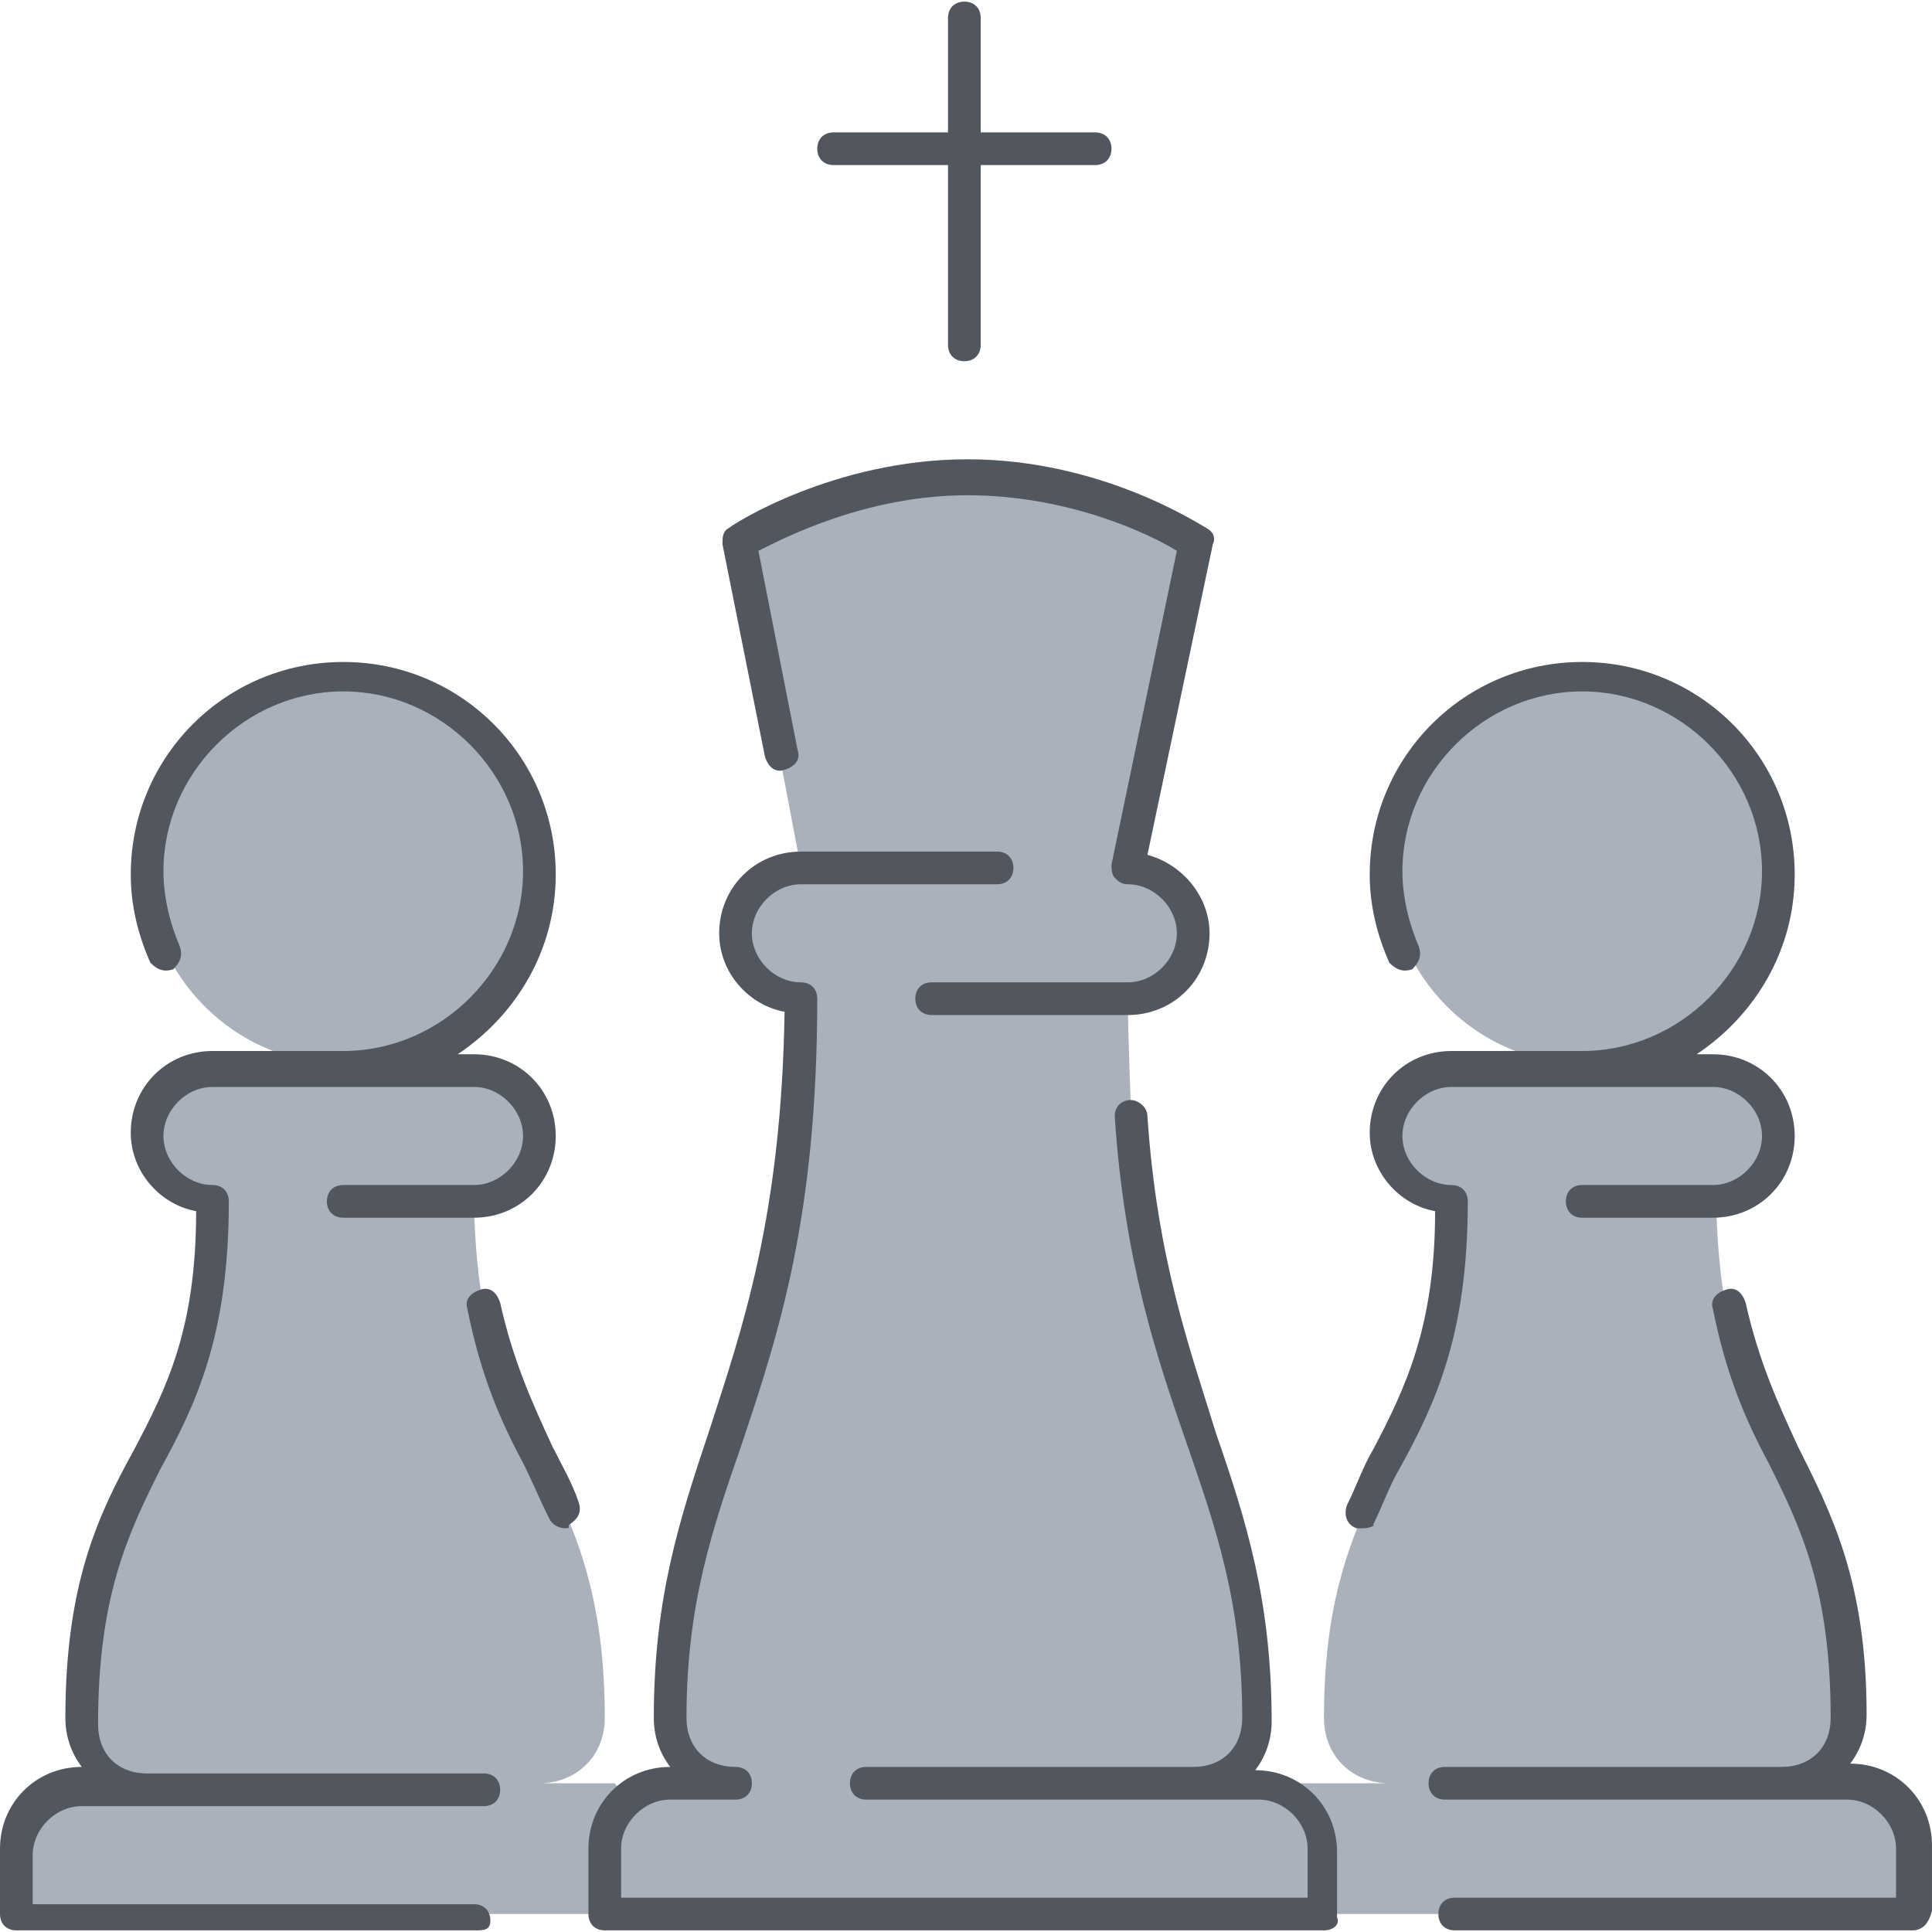 <?xml version="1.0" encoding="iso-8859-1"?>
<!-- Uploaded to: SVG Repo, www.svgrepo.com, Generator: SVG Repo Mixer Tools -->
<svg height="800px" width="800px" version="1.1" id="Layer_1" xmlns="http://www.w3.org/2000/svg" xmlns:xlink="http://www.w3.org/1999/xlink" 
	 viewBox="0 0 504.32 504.32" xml:space="preserve">
<g transform="translate(1 15)">
	<path style="fill:#AAB1BA;" d="M464.067,450.493h-102.4h-29.013v0.853c6.827,2.56,11.947,8.533,11.947,16.213v17.067h153.6V467.56
		c0-9.387-7.68-17.067-17.067-17.067H464.067c9.387,0,17.067-6.827,17.067-17.067c0-56.32-23.893-66.56-31.573-106.667
		c0,0-2.56-12.8-2.56-29.867h-68.267c0,17.067-2.56,29.867-2.56,29.867c-7.68,40.96-31.573,50.347-31.573,106.667
		c0,10.24,7.68,17.067,17.067,17.067H464.067L464.067,450.493z M412.867,160.36c28.16,0,51.2,23.04,51.2,51.2s-23.04,51.2-51.2,51.2
		c-28.16,0-51.2-23.04-51.2-51.2S384.707,160.36,412.867,160.36z M447,262.76c9.387,0,17.067,7.68,17.067,17.067
		s-7.68,17.067-17.067,17.067h-68.267c-9.387,0-17.067-7.68-17.067-17.067s7.68-17.067,17.067-17.067h34.133H447z"/>
	<path style="fill:#AAB1BA;" d="M310.467,450.493H191h-17.067c-4.267,0-7.68,1.707-11.093,4.267c-4.267,3.413-5.973,7.68-5.973,12.8
		v17.067H344.6V467.56c0-7.68-5.12-13.653-11.947-16.213c-1.707-0.853-3.413-0.853-5.12-0.853H310.467
		c9.387,0,17.067-6.827,17.067-17.067c0-60.587-27.307-81.067-33.28-157.867c0,0-0.853-21.333-0.853-29.867h-85.333
		c0,102.4-34.133,119.467-34.133,187.733c0,10.24,7.68,17.067,17.067,17.067H310.467L310.467,450.493z M311.32,126.227L293.4,211.56
		h-85.333l-16.213-85.333c0,0,25.6-17.067,59.733-17.067S311.32,126.227,311.32,126.227z M293.4,211.56
		c9.387,0,17.067,7.68,17.067,17.067s-7.68,17.067-17.067,17.067h-85.333c-9.387,0-17.067-7.68-17.067-17.067
		s7.68-17.067,17.067-17.067H293.4z"/>
	<path style="fill:#AAB1BA;" d="M37.4,450.493H20.333c-9.387,0-17.067,7.68-17.067,17.067v17.067h153.6V467.56
		c0-5.12,2.56-10.24,5.973-12.8l-3.413-4.267H139.8c9.387,0,17.067-6.827,17.067-17.067c0-56.32-23.893-66.56-31.573-106.667
		c0,0-2.56-12.8-2.56-29.867H54.467c0,17.067-2.56,29.867-2.56,29.867c-7.68,40.96-31.573,50.347-31.573,106.667
		C20.333,442.814,28.013,450.493,37.4,450.493z M88.6,160.36c28.16,0,51.2,23.04,51.2,51.2s-23.04,51.2-51.2,51.2
		s-51.2-23.04-51.2-51.2S60.44,160.36,88.6,160.36z M122.733,262.76c9.387,0,17.067,7.68,17.067,17.067s-7.68,17.067-17.067,17.067
		H54.467c-9.387,0-17.067-7.68-17.067-17.067s7.68-17.067,17.067-17.067H88.6H122.733z"/>
</g>
<path style="fill:#51565F;" d="M499.2,503.893H379.733c-2.56,0-4.267-1.707-4.267-4.267c0-2.56,1.707-4.267,4.267-4.267h115.2v-12.8
	c0-6.827-5.973-12.8-12.8-12.8h-104.96c-2.56,0-4.267-1.707-4.267-4.267c0-2.56,1.707-4.267,4.267-4.267h87.893
	c7.68,0,12.8-5.12,12.8-12.8c0-33.28-7.68-49.493-16.213-66.56c-5.973-11.093-11.093-23.04-14.507-40.107
	c-0.853-2.56,0.853-4.267,3.413-5.12c2.56-0.853,4.267,0.853,5.12,3.413c3.413,15.36,8.533,26.453,13.653,37.547
	c8.533,17.067,17.92,34.987,17.92,69.973c0,5.12-1.707,9.387-4.267,12.8c11.947,0,21.333,9.387,21.333,21.333v17.067
	C503.467,502.187,501.76,503.893,499.2,503.893z M345.6,503.893H157.867c-2.56,0-4.267-1.707-4.267-4.267V482.56
	c0-11.947,9.387-21.333,21.333-21.333c-2.56-3.413-4.267-7.68-4.267-12.8c0-31.573,6.827-52.053,14.507-75.093
	c8.533-26.453,18.773-55.467,19.627-109.227c-9.387-1.707-17.067-10.24-17.067-20.48c0-11.947,9.387-21.333,21.333-21.333h51.2
	c2.56,0,4.267,1.707,4.267,4.267s-1.707,4.267-4.267,4.267h-51.2c-6.827,0-12.8,5.973-12.8,12.8s5.973,12.8,12.8,12.8
	c2.56,0,4.267,1.707,4.267,4.267c0,57.173-10.24,87.893-19.627,116.053c-7.68,22.187-14.507,41.813-14.507,71.68
	c0,7.68,5.12,12.8,12.8,12.8c2.56,0,4.267,1.707,4.267,4.267s-1.707,4.267-4.267,4.267h-17.067c-6.827,0-12.8,5.973-12.8,12.8v12.8
	h179.2v-12.8c0-6.827-5.973-12.8-12.8-12.8h-102.4c-2.56,0-4.267-1.707-4.267-4.267c0-2.56,1.707-4.267,4.267-4.267h85.333
	c7.68,0,12.8-5.12,12.8-12.8c0-29.867-6.827-49.493-14.507-71.68c-7.68-22.187-16.213-46.933-18.773-85.333
	c0-2.56,1.707-4.267,4.267-4.267c1.707,0,4.267,1.707,4.267,4.267c2.56,37.547,11.093,60.587,17.92,82.773
	c7.68,22.187,14.507,43.52,14.507,75.093c0,5.12-1.707,9.387-4.267,12.8c11.947,0,21.333,9.387,21.333,21.333v17.067
	C349.867,502.187,348.16,503.893,345.6,503.893z M123.733,503.893H4.267c-2.56,0-4.267-1.707-4.267-4.267V482.56
	c0-11.947,9.387-21.333,21.333-21.333c-2.56-3.413-4.267-7.68-4.267-12.8c0-34.987,8.533-52.907,17.92-69.973
	C43.52,362.24,51.2,346.88,51.2,316.16c-9.387-1.707-17.067-10.24-17.067-20.48c0-11.947,9.387-21.333,21.333-21.333H89.6
	c25.6,0,46.933-21.333,46.933-46.933S115.2,180.48,89.6,180.48s-46.933,21.333-46.933,46.933c0,6.827,1.707,13.653,4.267,19.627
	c0.853,2.56,0,4.267-1.707,5.973c-2.56,0.853-4.267,0-5.973-1.707c-3.413-7.68-5.12-15.36-5.12-23.04
	c0-30.72,24.747-55.467,55.467-55.467s55.467,24.747,55.467,55.467c0,19.627-10.24,36.693-25.6,46.933h4.267
	c11.947,0,21.333,9.387,21.333,21.333c0,11.947-9.387,21.333-21.333,21.333H89.6c-2.56,0-4.267-1.707-4.267-4.267
	c0-2.56,1.707-4.267,4.267-4.267h34.133c6.827,0,12.8-5.973,12.8-12.8c0-6.827-5.973-12.8-12.8-12.8H55.466
	c-6.827,0-12.8,5.973-12.8,12.8c0,6.827,5.973,12.8,12.8,12.8c2.56,0,4.267,1.707,4.267,4.267c0,34.987-8.533,52.907-17.92,69.973
	C33.28,400.64,25.6,416.853,25.6,450.133c0,7.68,5.12,12.8,12.8,12.8h87.893c2.56,0,4.267,1.707,4.267,4.267
	c0,2.56-1.707,4.267-4.267,4.267H21.333c-6.827,0-12.8,5.973-12.8,12.8v12.8h115.2c2.56,0,4.267,1.707,4.267,4.267
	C128,503.893,126.293,503.893,123.733,503.893z M355.84,398.934c-0.853,0-0.853,0-1.707,0c-2.56-0.853-3.413-3.413-2.56-5.973
	c2.56-5.12,4.267-10.24,6.827-14.507c8.533-16.213,16.213-32.427,16.213-62.293c-9.387-1.707-17.067-10.24-17.067-20.48
	c0-11.947,9.387-21.333,21.333-21.333h34.133c25.6,0,46.933-21.333,46.933-46.933s-21.333-46.933-46.933-46.933
	s-46.933,21.333-46.933,46.933c0,6.827,1.707,13.653,4.267,19.627c0.853,2.56,0,4.267-1.707,5.973c-2.56,0.853-4.267,0-5.973-1.707
	c-3.413-7.68-5.12-15.36-5.12-23.04c0-30.72,24.747-55.467,55.467-55.467s55.467,24.747,55.467,55.467
	c0,19.627-10.24,36.693-25.6,46.933h4.267c11.947,0,21.333,9.387,21.333,21.333c0,11.947-9.387,21.333-21.333,21.333h-34.133
	c-2.56,0-4.267-1.707-4.267-4.267c0-2.56,1.707-4.267,4.267-4.267h34.133c6.827,0,12.8-5.973,12.8-12.8
	c0-6.827-5.973-12.8-12.8-12.8H378.88c-6.827,0-12.8,5.973-12.8,12.8c0,6.827,5.973,12.8,12.8,12.8c2.56,0,4.267,1.707,4.267,4.267
	c0,34.987-8.533,52.907-17.92,69.973c-2.56,4.267-4.267,9.387-6.827,14.507C359.253,398.08,357.547,398.934,355.84,398.934z
	 M147.627,398.934c-1.707,0-3.413-0.853-4.267-2.56c-2.56-5.12-4.267-9.387-6.827-14.507c-5.973-11.093-11.093-23.04-14.507-40.107
	c-0.853-2.56,0.853-4.267,3.413-5.12c2.56-0.853,4.267,0.853,5.12,3.413c3.413,15.36,8.533,26.453,13.653,37.547
	c2.56,5.12,5.12,9.387,6.827,14.507c0.853,2.56,0,4.267-2.56,5.973C148.48,398.934,148.48,398.934,147.627,398.934z M294.4,264.96
	h-51.2c-2.56,0-4.267-1.707-4.267-4.267c0-2.56,1.707-4.267,4.267-4.267h51.2c6.827,0,12.8-5.973,12.8-12.8s-5.973-12.8-12.8-12.8
	c-1.707,0-2.56-0.853-3.413-1.707c-0.853-0.853-0.853-2.56-0.853-3.413l17.067-81.92c-6.827-4.267-28.16-14.507-54.613-14.507
	c-26.453,0-47.787,11.093-54.613,14.507l10.24,52.053c0.853,2.56-0.853,4.267-3.413,5.12c-2.56,0.853-4.267-0.853-5.12-3.413
	l-11.093-55.467c0-1.707,0-3.413,1.707-4.267c0.853-0.853,27.307-17.92,62.293-17.92s60.587,17.067,62.293,17.92
	c1.707,0.853,2.56,2.56,1.707,4.267l-17.067,81.067c9.387,2.56,16.213,11.093,16.213,20.48
	C315.733,255.573,306.347,264.96,294.4,264.96z M251.733,94.293c-2.56,0-4.267-1.707-4.267-4.267V43.093H217.6
	c-2.56,0-4.267-1.707-4.267-4.267s1.707-4.267,4.267-4.267h29.867V4.693c0-2.56,1.707-4.267,4.267-4.267
	c2.56,0,4.267,1.707,4.267,4.267V34.56h29.867c2.56,0,4.267,1.707,4.267,4.267s-1.707,4.267-4.267,4.267H256v46.933
	C256,92.587,254.293,94.293,251.733,94.293z"/>
</svg>